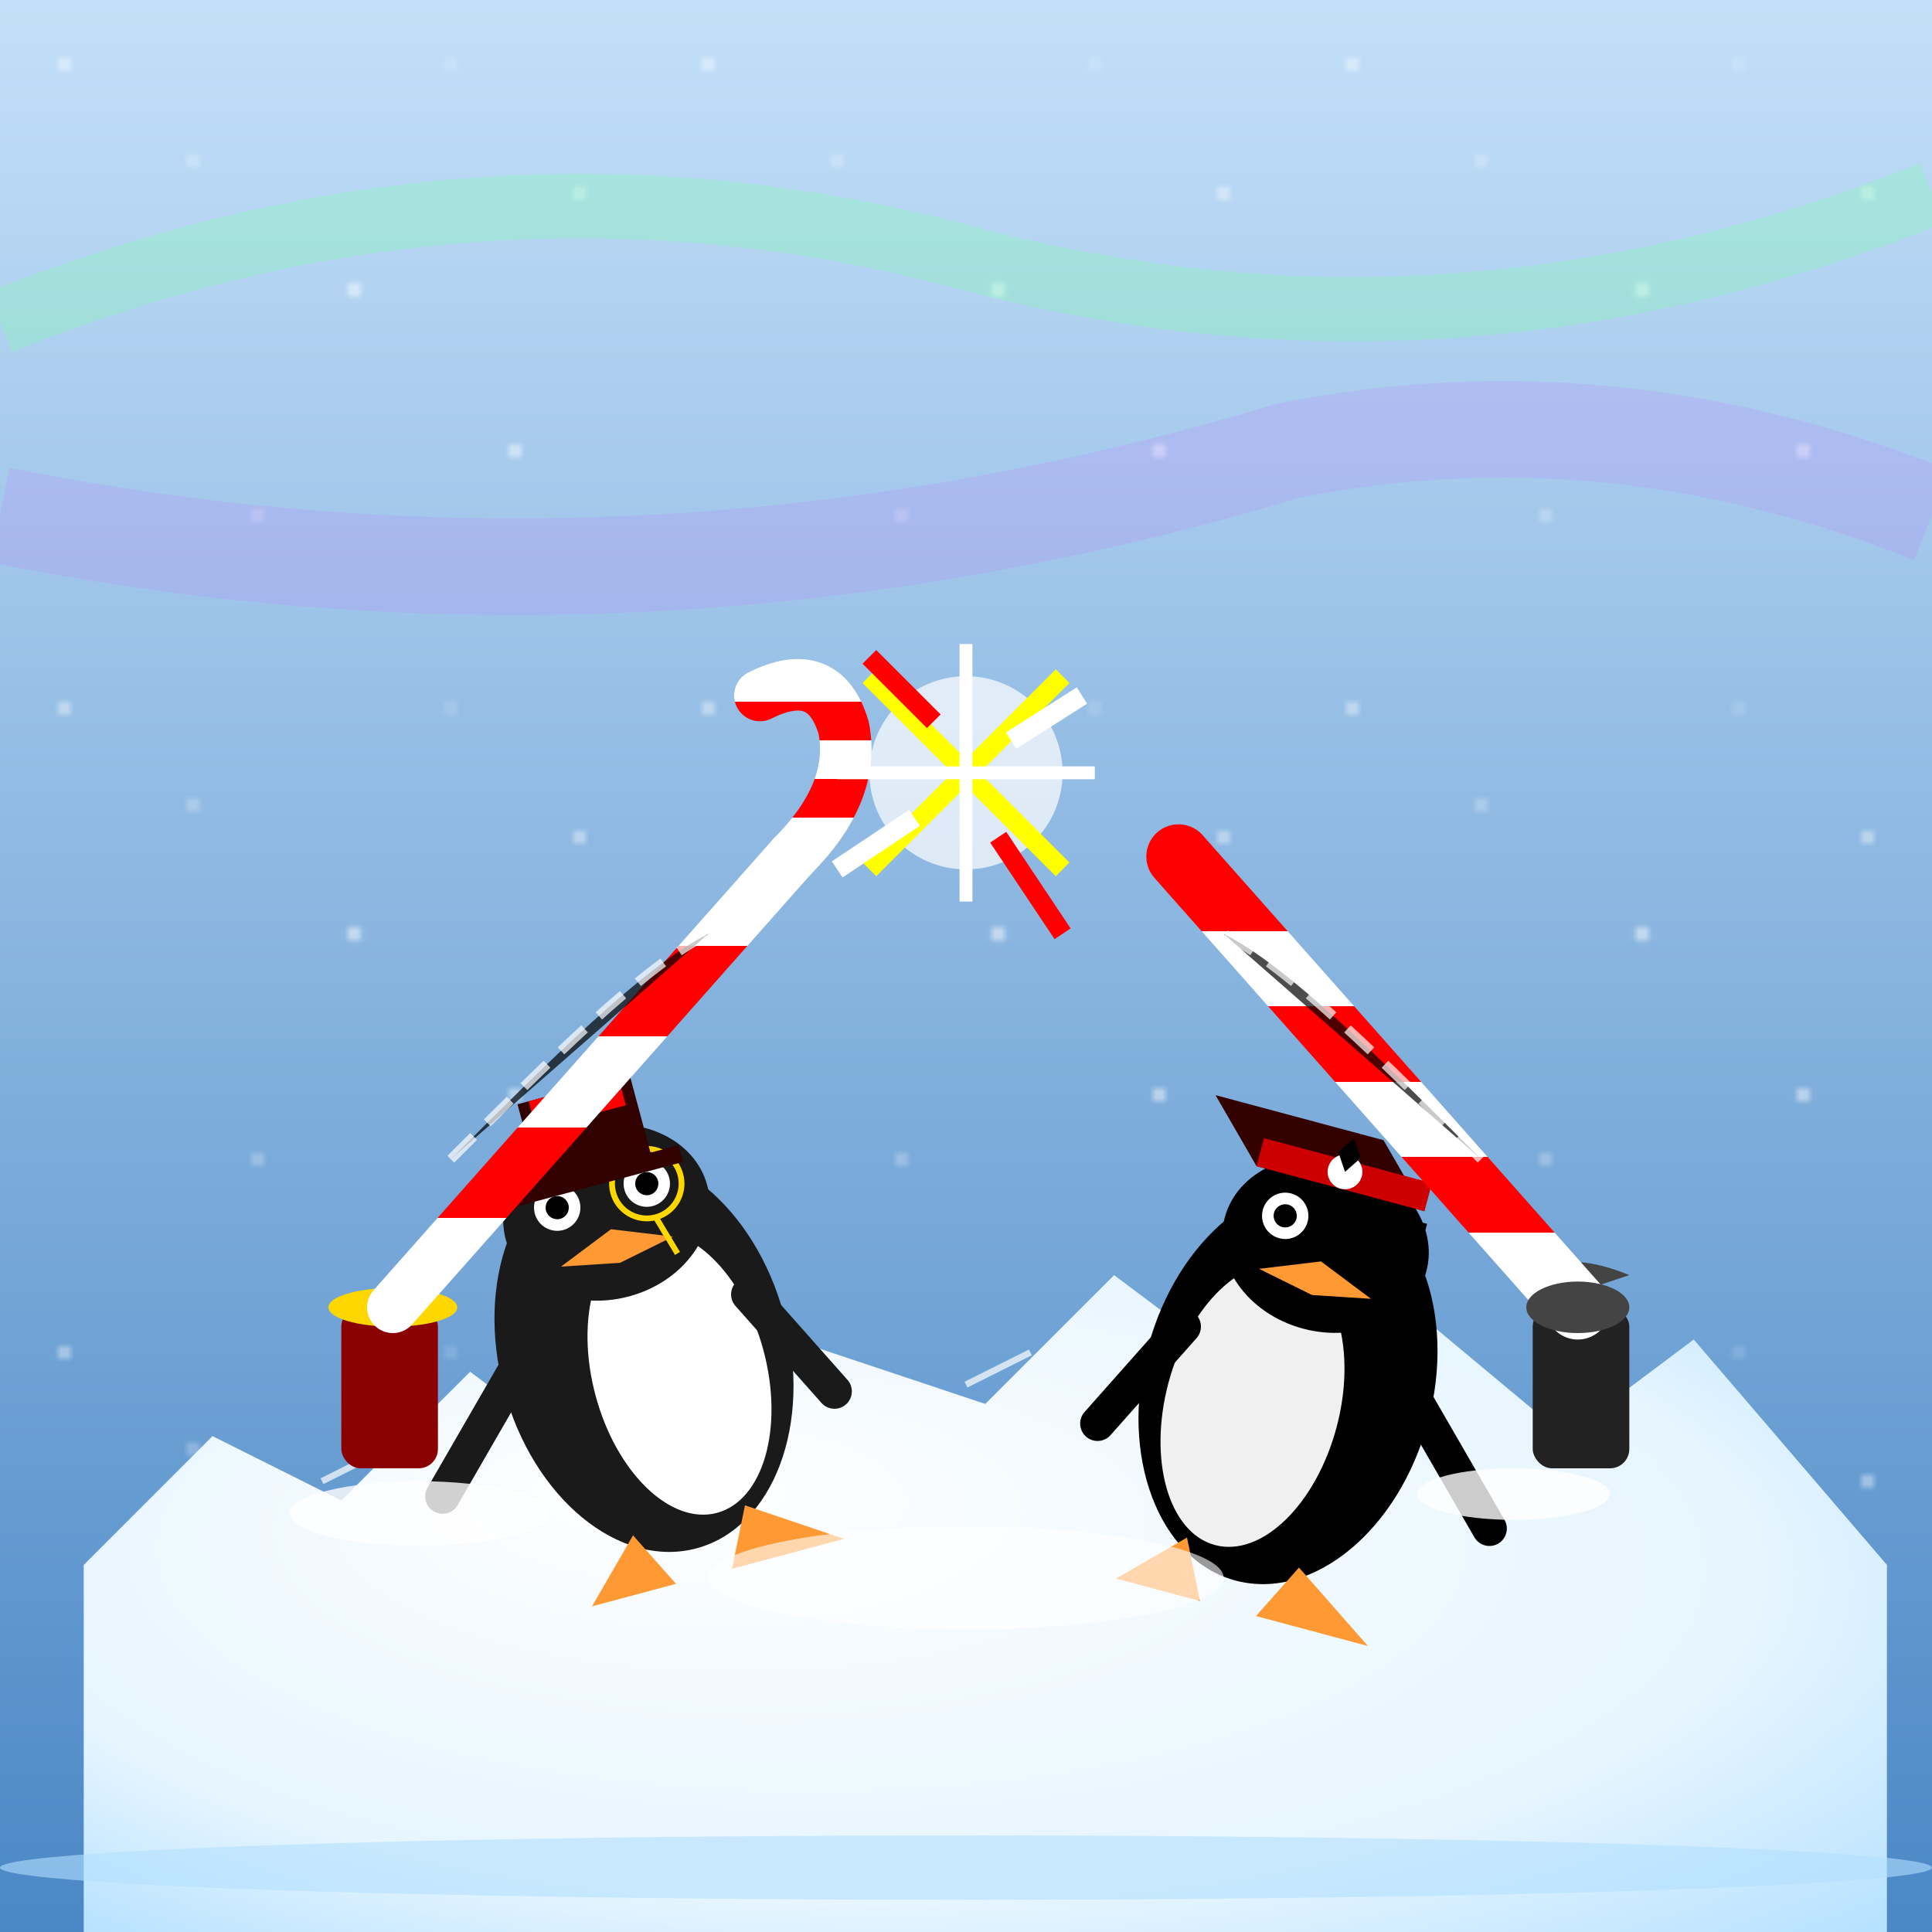 <svg xmlns="http://www.w3.org/2000/svg" viewBox="0 0 300 300">
  <!-- Background and Definitions -->
  <defs>
    <linearGradient id="skyGradient" x1="0%" y1="0%" x2="0%" y2="100%">
      <stop offset="0%" stop-color="#c4e0f9" />
      <stop offset="100%" stop-color="#4a87c5" />
    </linearGradient>
    
    <linearGradient id="candyStripes1" x1="0%" y1="0%" x2="0%" y2="100%">
      <stop offset="0%" stop-color="#ffffff" />
      <stop offset="20%" stop-color="#ffffff" />
      <stop offset="20%" stop-color="#ff0000" />
      <stop offset="40%" stop-color="#ff0000" />
      <stop offset="40%" stop-color="#ffffff" />
      <stop offset="60%" stop-color="#ffffff" />
      <stop offset="60%" stop-color="#ff0000" />
      <stop offset="80%" stop-color="#ff0000" />
      <stop offset="80%" stop-color="#ffffff" />
      <stop offset="100%" stop-color="#ffffff" />
    </linearGradient>
    
    <linearGradient id="candyStripes2" x1="0%" y1="0%" x2="0%" y2="100%">
      <stop offset="0%" stop-color="#ff0000" />
      <stop offset="16.6%" stop-color="#ff0000" />
      <stop offset="16.6%" stop-color="#ffffff" />
      <stop offset="33.3%" stop-color="#ffffff" />
      <stop offset="33.3%" stop-color="#ff0000" />
      <stop offset="50%" stop-color="#ff0000" />
      <stop offset="50%" stop-color="#ffffff" />
      <stop offset="66.6%" stop-color="#ffffff" />
      <stop offset="66.6%" stop-color="#ff0000" />
      <stop offset="83.3%" stop-color="#ff0000" />
      <stop offset="83.3%" stop-color="#ffffff" />
      <stop offset="100%" stop-color="#ffffff" />
    </linearGradient>
    
    <filter id="glow" x="-20%" y="-20%" width="140%" height="140%">
      <feGaussianBlur stdDeviation="3" result="blur" />
      <feComposite operator="over" in="SourceGraphic" in2="blur" />
    </filter>
    
    <filter id="shadowFilter" x="-20%" y="-20%" width="140%" height="140%">
      <feGaussianBlur in="SourceAlpha" stdDeviation="2" />
      <feOffset dx="3" dy="3" />
      <feComponentTransfer>
        <feFuncA type="linear" slope="0.5" />
      </feComponentTransfer>
      <feMerge>
        <feMergeNode />
        <feMergeNode in="SourceGraphic" />
      </feMerge>
    </filter>
    
    <radialGradient id="icebergGradient" cx="50%" cy="50%" r="70%" fx="30%" fy="30%">
      <stop offset="0%" stop-color="#ffffff" />
      <stop offset="70%" stop-color="#e6f5ff" />
      <stop offset="100%" stop-color="#b3e0ff" />
    </radialGradient>
    
    <pattern id="snowPattern" width="100" height="100" patternUnits="userSpaceOnUse">
      <circle cx="10" cy="10" r="1" fill="white" />
      <circle cx="30" cy="25" r="0.8" fill="white" />
      <circle cx="55" cy="45" r="1.2" fill="white" />
      <circle cx="70" cy="10" r="0.6" fill="white" />
      <circle cx="90" cy="30" r="1" fill="white" />
      <circle cx="40" cy="80" r="0.8" fill="white" />
      <circle cx="80" cy="70" r="1.1" fill="white" />
    </pattern>
  </defs>
  
  <!-- Background -->
  <rect width="300" height="300" fill="url(#skyGradient)" />
  <rect width="300" height="300" fill="url(#snowPattern)" opacity="0.5" />
  
  <!-- Northern Lights -->
  <path d="M0,50 Q75,20 150,40 Q225,60 300,30" fill="none" stroke="#80ffaa" stroke-width="10" stroke-opacity="0.3" filter="url(#glow)" />
  <path d="M0,80 Q100,100 200,70 Q250,60 300,80" fill="none" stroke="#c080ff" stroke-width="15" stroke-opacity="0.2" filter="url(#glow)" />
  
  <!-- Iceberg -->
  <path d="M10,240 L30,220 L50,230 L70,210 L90,225 L120,205 L150,215 L170,195 L190,210 L210,195 L240,220 L260,205 L290,240 L290,300 L10,300 Z" fill="url(#icebergGradient)" filter="url(#shadowFilter)" />
  
  <!-- Ice Details -->
  <path d="M50,230 L60,225 M90,225 L100,220 M150,215 L160,210 M190,210 L200,200 M240,220 L250,215" stroke="white" stroke-width="1" stroke-opacity="0.7" />
  <ellipse cx="150" cy="290" rx="150" ry="5" fill="#b3e0ff" opacity="0.6" />
  
  <!-- Left Penguin (Fancy Noble) -->
  <g transform="translate(100, 210) scale(0.9) rotate(-15)">
    <!-- Body -->
    <ellipse cx="0" cy="0" rx="25" ry="35" fill="#1a1a1a" />
    <ellipse cx="5" cy="5" rx="15" ry="25" fill="white" />
    
    <!-- Feet -->
    <path d="M-10,30 L-20,40 L-5,40 Z" fill="#ff9933" />
    <path d="M10,30 L25,40 L5,40 Z" fill="#ff9933" />
    
    <!-- Arms -->
    <path d="M-20,-5 L-40,15" stroke="#1a1a1a" stroke-width="6" stroke-linecap="round" />
    <path d="M20,-5 L30,15" stroke="#1a1a1a" stroke-width="6" stroke-linecap="round" />
    
    <!-- Head -->
    <ellipse cx="0" cy="-25" rx="18" ry="15" fill="#1a1a1a" />
    
    <!-- Face -->
    <circle cx="8" cy="-28" r="4" fill="white" />
    <circle cx="8" cy="-28" r="2" fill="black" />
    <circle cx="-8" cy="-28" r="4" fill="white" />
    <circle cx="-8" cy="-28" r="2" fill="black" />
    <path d="M0,-22 L10,-18 L0,-16 L-10,-18 Z" fill="#ff9933" />
    
    <!-- Monocle -->
    <circle cx="8" cy="-28" r="6" fill="none" stroke="gold" stroke-width="1" />
    <path d="M8,-22 L10,-15" stroke="gold" stroke-width="1" />
    
    <!-- Top Hat -->
    <rect x="-10" y="-47" width="20" height="15" fill="#330000" />
    <rect x="-15" y="-33" width="30" height="3" fill="#330000" />
    <path d="M-8,-47 L8,-47 L8,-42 L-8,-42 Z" fill="red" />
  </g>
  
  <!-- Right Penguin (Pirate) -->
  <g transform="translate(200, 215) scale(0.9) rotate(15)">
    <!-- Body -->
    <ellipse cx="0" cy="0" rx="25" ry="35" fill="#000000" />
    <ellipse cx="-5" cy="5" rx="15" ry="25" fill="#f0f0f0" />
    
    <!-- Feet -->
    <path d="M-10,30 L-20,40 L-5,40 Z" fill="#ff9933" />
    <path d="M10,30 L25,40 L5,40 Z" fill="#ff9933" />
    
    <!-- Arms -->
    <path d="M-20,-5 L-30,15" stroke="#000000" stroke-width="6" stroke-linecap="round" />
    <path d="M20,-5 L40,15" stroke="#000000" stroke-width="6" stroke-linecap="round" />
    
    <!-- Head -->
    <ellipse cx="0" cy="-25" rx="18" ry="15" fill="#000000" />
    
    <!-- Face -->
    <circle cx="-8" cy="-28" r="4" fill="white" />
    <circle cx="-8" cy="-28" r="2" fill="black" />
    <path d="M0,-22 L10,-18 L0,-16 L-10,-18 Z" fill="#ff9933" />
    
    <!-- Eye Patch -->
    <path d="M2,-32 A10,8 0 0 1 14,-28" stroke="black" stroke-width="2" />
    <path d="M8,-28 A5,5 0 0 1 14,-25" stroke="black" stroke-width="2" />
    <rect x="8" y="-33" width="8" height="8" fill="black" />
    
    <!-- Pirate Hat -->
    <path d="M-15,-35 L15,-35 L5,-45 L-25,-45 Z" fill="#330000" />
    <path d="M-15,-35 L15,-35 L15,-40 L-15,-40 Z" fill="#cc0000" />
    <circle cx="0" cy="-38" r="3" fill="white" />
    <path d="M0,-38 L-2,-41 L0,-44 L2,-41 Z" fill="black" />
  </g>
  
  <!-- Left Candy Cane Sword -->
  <g filter="url(#shadowFilter)">
    <!-- Handle -->
    <rect x="50" y="200" width="15" height="25" rx="3" fill="darkred" />
    <ellipse cx="58" cy="200" rx="10" ry="3" fill="gold" />
    
    <!-- Blade -->
    <path d="M58,200 L120,130" stroke-width="8" stroke="url(#candyStripes1)" stroke-linecap="round" />
    
    <!-- Hook -->
    <path d="M120,130 Q130,120 128,110 Q125,100 115,105" stroke-width="8" stroke="url(#candyStripes1)" fill="none" stroke-linecap="round" />
  </g>
  
  <!-- Right Candy Cane Sword -->
  <g filter="url(#shadowFilter)">
    <!-- Handle -->
    <rect x="235" y="200" width="15" height="25" rx="3" fill="#222222" />
    <path d="M235,200 C232,195 238,190 250,195" fill="#444444" />
    
    <!-- Blade -->
    <path d="M242,200 L180,130" stroke-width="10" stroke="url(#candyStripes2)" stroke-linecap="round" />
    
    <!-- Guard -->
    <ellipse cx="242" cy="200" rx="8" ry="4" fill="#444444" />
  </g>
  
  <!-- Clash Effect -->
  <g transform="translate(150, 120)" filter="url(#glow)">
    <circle cx="0" cy="0" r="15" fill="white" opacity="0.7" />
    <path d="M0,0 L15,-15 M0,0 L-15,15 M0,0 L15,15 M0,0 L-15,-15" stroke="yellow" stroke-width="3" />
    <path d="M0,0 L0,-20 M0,0 L0,20 M0,0 L20,0 M0,0 L-20,0" stroke="white" stroke-width="2" />
    
    <!-- Flying Candy Pieces -->
    <path d="M5,10 L15,25" stroke="red" stroke-width="3" />
    <path d="M-8,7 L-20,15" stroke="white" stroke-width="3" />
    <path d="M-5,-8 L-15,-18" stroke="red" stroke-width="3" />
    <path d="M7,-5 L18,-12" stroke="white" stroke-width="3" />
  </g>
  
  <!-- Motion Lines -->
  <path d="M70,180 C85,165 100,150 110,145" stroke="white" stroke-width="1.5" stroke-dasharray="5,3" opacity="0.7" />
  <path d="M230,180 C215,165 200,150 190,145" stroke="white" stroke-width="1.5" stroke-dasharray="5,3" opacity="0.7" />
  
  <!-- Snow Piles -->
  <ellipse cx="65" cy="235" rx="20" ry="5" fill="white" opacity="0.8" />
  <ellipse cx="235" cy="232" rx="15" ry="4" fill="white" opacity="0.8" />
  <ellipse cx="150" cy="245" rx="40" ry="8" fill="white" opacity="0.6" />
</svg>